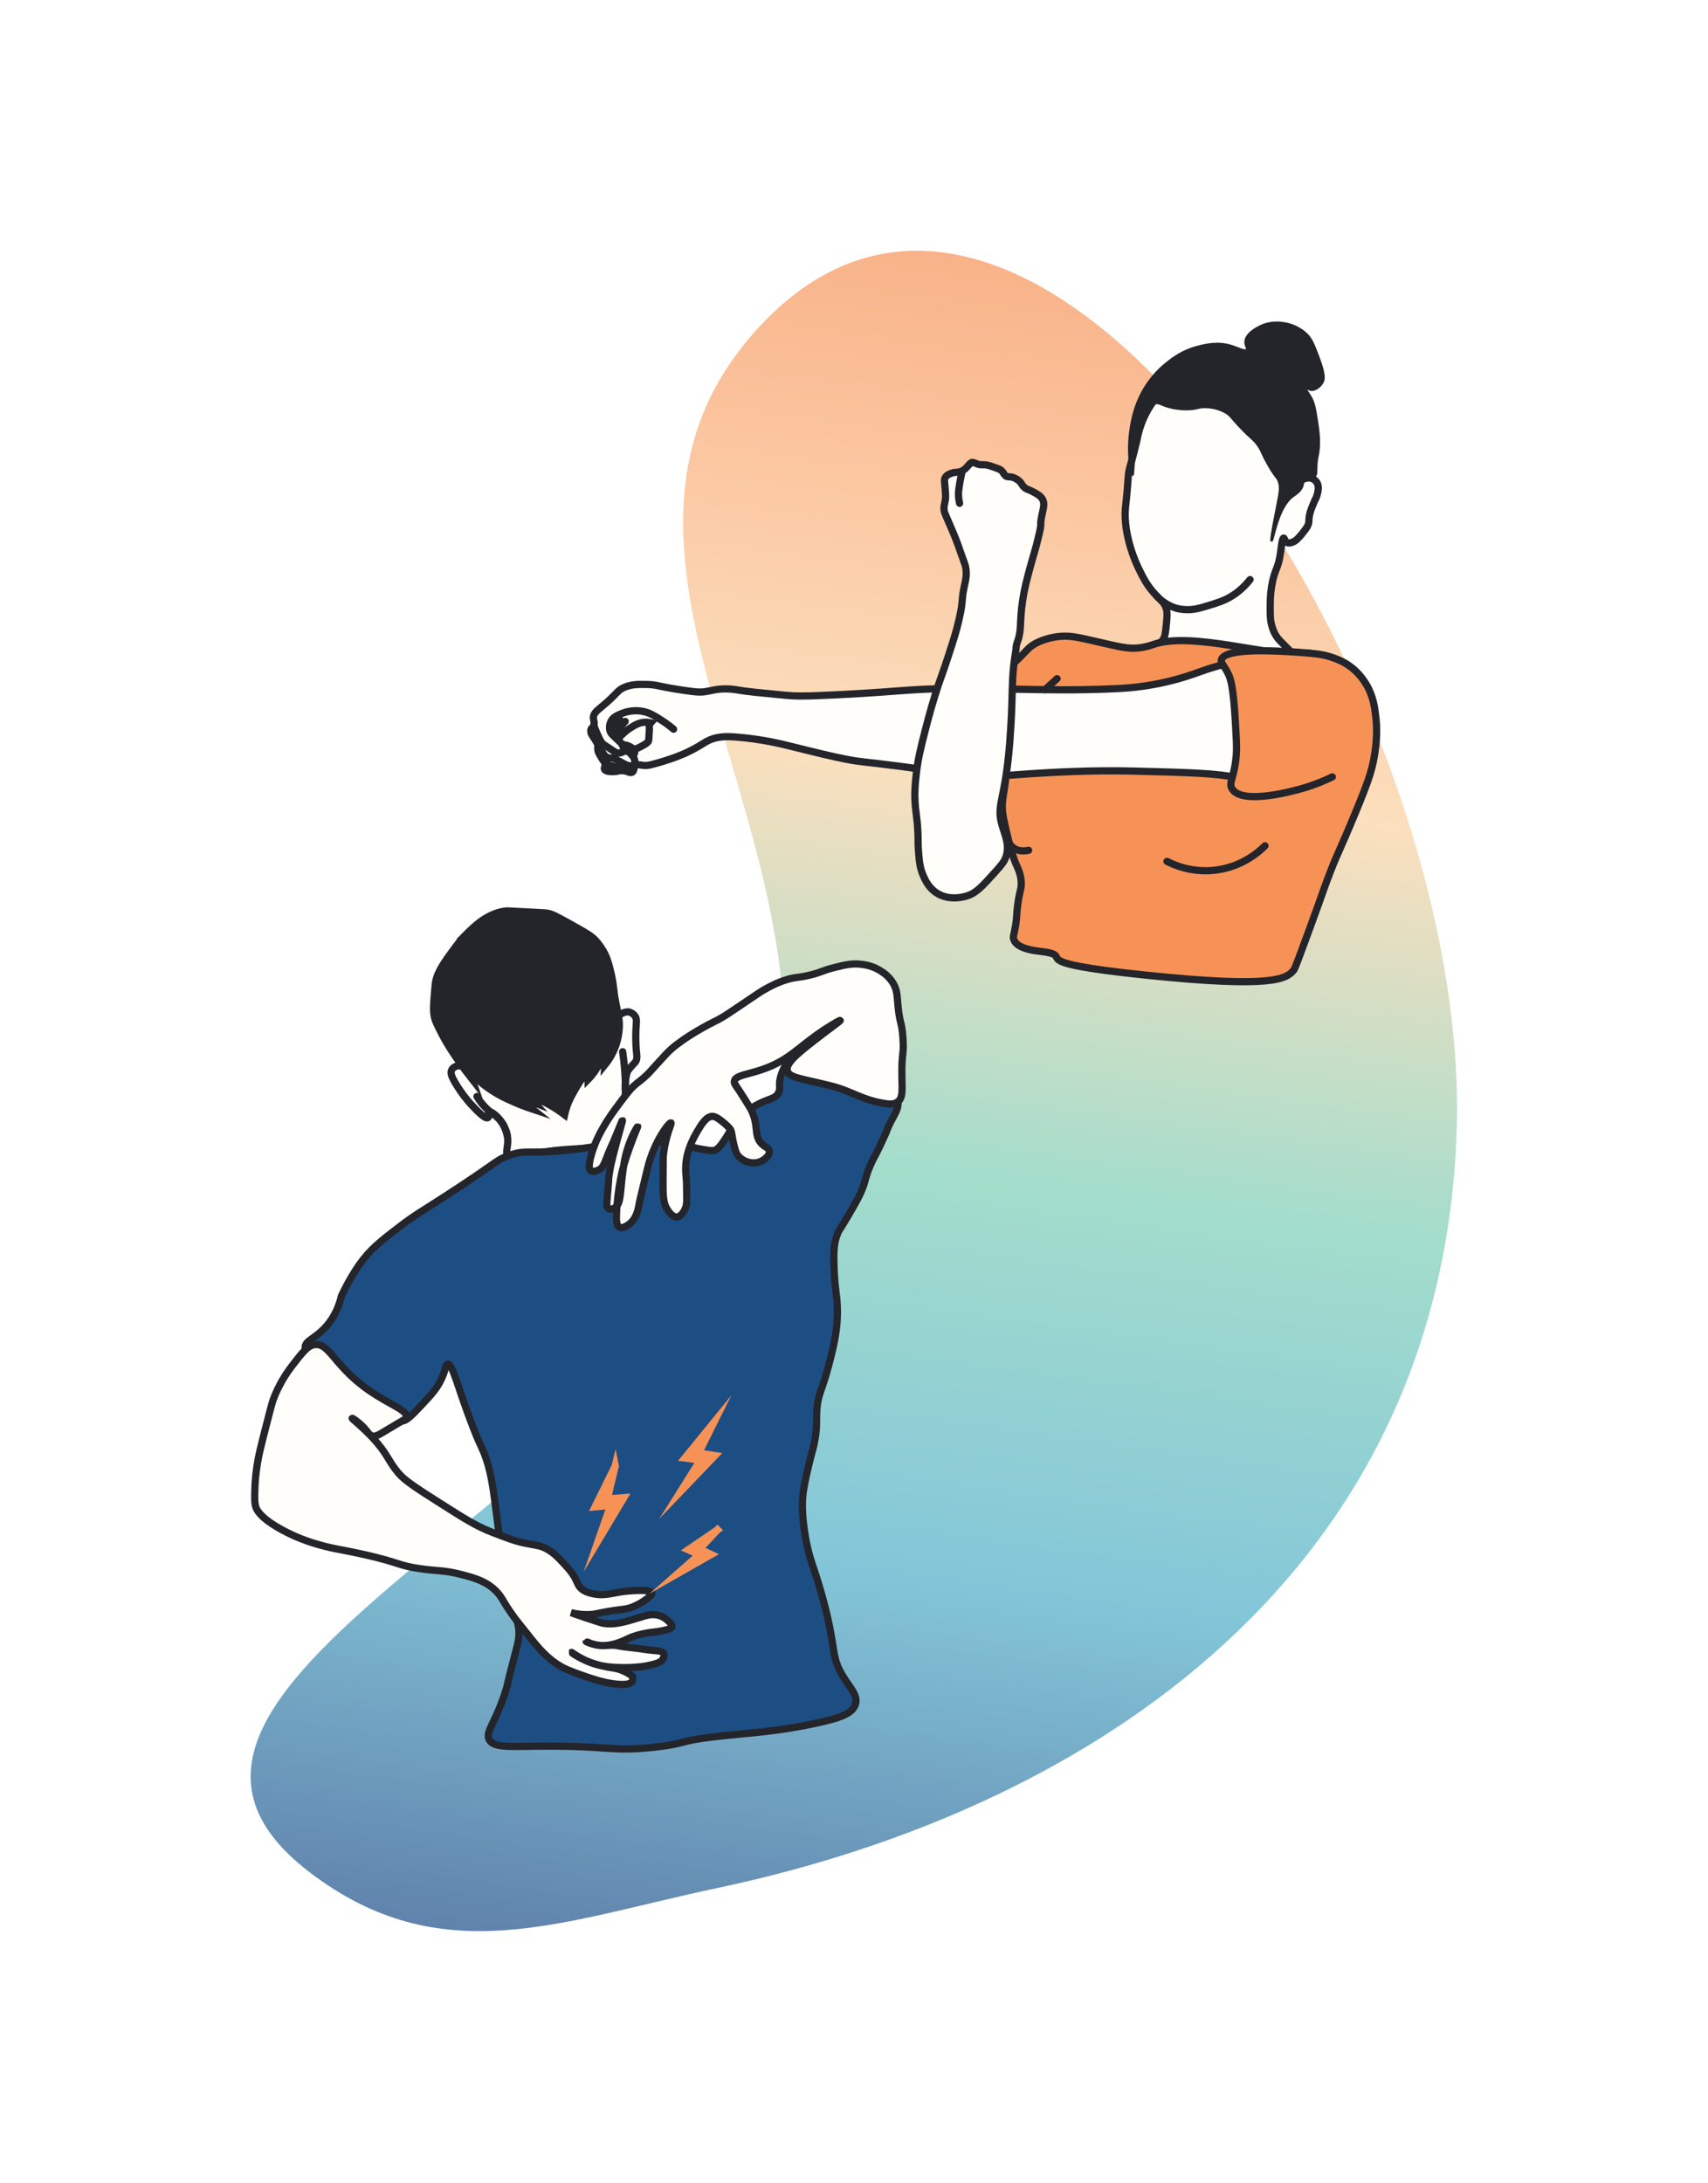 <svg xmlns="http://www.w3.org/2000/svg" width="710" height="907" viewBox="0 0 710 907" fill="none"><g opacity="0.7" filter="url(#filter0_f_841_5275)"><path d="M319.992 481.561C354.716 352.704 229.235 232.516 313.906 137.676C429.92 7.728 611.313 285.362 605.548 469.401C599.827 652.057 456.579 751.036 298.167 784.528C232.868 798.334 183.282 819.758 128.584 777.879C24.873 698.473 283.086 618.514 319.992 481.561Z" fill="url(#paint0_linear_841_5275)"></path></g><path d="M484.405 161.398C484.405 161.398 475.987 167.993 473.056 180.809C472.809 181.89 472.36 184.189 471.419 187.804C470.057 193.051 469.808 193.359 469.386 195.312C468.894 197.58 469.113 197.734 468.516 204.311C468.177 208.062 467.959 209.639 467.847 210.863C466.777 222.603 472.643 234.852 473.246 236.073C475.103 239.859 476.542 242.779 479.419 246.096C482.305 249.424 484.009 250.118 484.854 253.045C485.309 254.613 485.155 256.975 484.596 261.668C484.342 263.753 484.124 264.901 483.281 266.004C482.224 267.394 480.831 267.881 480.094 268.204C477.552 269.319 476.617 271.226 471.186 280.496C466.835 287.923 466.614 288.092 466.843 288.511C468.884 292.309 486.555 278.166 510.669 280.231C518.637 280.913 527.876 283.415 533.357 278.489C533.671 278.21 538.064 274.183 537.025 271.407C536.873 271.002 536.708 270.887 534.942 269.133C532.776 266.977 531.695 265.899 531.152 265.187C529.664 263.245 529.075 261.338 528.724 260.174C528.152 258.269 528.023 256.629 528.011 254.02C527.995 250.104 527.982 247.426 528.6 243.639C529.787 236.346 531.423 236.502 532.339 229.483C532.579 227.639 532.993 223.574 533.617 223.57C533.972 223.566 533.981 224.889 534.964 225.421C535.972 225.962 537.3 225.308 537.936 224.994C538.318 224.807 539.331 224.264 541.644 221.286C542.898 219.672 543.533 218.844 543.86 217.847C544.287 216.55 543.948 216.34 544.277 214.412C544.536 212.893 544.948 211.848 545.728 209.869C546.831 207.057 547.038 207.309 547.458 205.811C547.901 204.214 548.455 202.223 547.428 200.522C547.292 200.3 546.643 199.279 545.388 198.815C543.666 198.177 541.962 199.013 541.156 199.422C536.184 201.95 535.003 208.06 533.837 207.86C532.427 207.62 533.641 198.579 532.858 189.084C532.101 179.888 531.361 170.906 524.991 164.076C516.622 155.105 503.84 155.558 501.741 155.636C498.766 155.741 491.151 156.112 484.41 161.398L484.405 161.398Z" fill="#FFFEFA" stroke="#24252B" stroke-width="3" stroke-miterlimit="10"></path><path d="M497.801 144.166C491.544 145.771 487.455 148.957 485.018 150.899C483.419 152.175 480.259 154.896 477.266 159.162C471.981 166.698 470.706 174.071 470.08 177.92C468.317 188.82 470.479 197.249 470.809 197.231C471.251 197.206 470.884 182.186 475.699 172.154C476.549 170.379 477.949 167.957 480.242 167.495C481.956 167.153 482.712 168.239 486.179 169.136C489.513 170.001 492.23 170.018 493.436 170.017C497.642 170.014 497.783 169.026 501.215 169.12C502.328 169.149 505.982 169.286 509.534 171.357C511.737 172.64 511.621 173.335 516.093 177.983C520.527 182.594 521.069 182.353 522.918 184.947C524.666 187.408 524.338 187.844 526.911 192.489C530.373 198.744 531.007 197.969 531.775 200.443C532.6 203.103 532.047 204.565 530.087 214.785C528.995 220.471 528.308 224.519 528.606 224.592C529.16 224.733 531.058 210.972 537.193 206.316C538.487 205.33 540.773 204.106 541.445 201.616C541.823 200.202 541.69 198.377 542.829 197.796C543.089 197.663 543.346 197.636 543.855 197.587C545.471 197.429 545.963 197.996 546.502 197.739C547.366 197.331 546.997 195.445 547.214 192.573C547.355 190.67 547.633 189.952 547.889 188.402C548.735 183.225 547.842 177.684 547.329 174.501C546.553 169.694 546.167 167.293 544.735 164.887C543.707 163.159 542.058 161.097 542.38 160.797C542.631 160.563 543.604 161.829 545.092 161.941C546.979 162.086 548.989 160.341 549.849 158.578C550.202 157.848 550.9 156.018 548.074 148.582C546.201 143.657 545.263 141.189 543.489 139.329C540.106 135.781 535.897 134.678 533.633 134.329C532.262 134.12 528.231 133.551 523.967 135.599C522.934 136.098 517.878 138.526 517.753 142.044C517.689 143.745 518.81 144.749 518.301 145.369C517.544 146.288 514.633 144.644 511.705 143.754C506.067 142.044 501.006 143.344 497.812 144.162L497.801 144.166Z" fill="#24252B" stroke="#24252B" stroke-miterlimit="10"></path><path d="M539.945 271.629C540.566 271.572 542.821 271.338 545.834 271.572C550.069 271.901 553.172 272.96 554.231 273.342C556.117 274.021 558.86 275.041 561.836 277.37C562.72 278.06 565.428 280.282 567.765 284.084C570.827 289.063 571.432 293.796 571.907 297.858C572.445 302.484 572.448 307.864 571.2 314.79C570.102 320.877 568.561 325.292 563.297 338.021C556.491 354.476 556.515 353.278 552.975 362.349C550.179 369.516 550.046 370.568 543.944 387.157C540.201 397.33 538.324 402.429 537.867 403.008C534.875 406.829 529.075 410.637 476.998 405.273C420.819 399.49 449.859 397.355 431.716 395.216C430.021 395.016 422.541 394.187 421.377 390.269C421.027 389.1 421.5 388.517 422.145 384.729C422.813 380.79 422.436 380.628 423.027 376.113C423.849 369.823 424.658 369.556 424.508 366.565C424.341 363.106 423.127 360.779 422.205 358.737C422.205 358.737 420.179 354.248 417.36 341.041C415.155 330.713 418.745 330.768 418.388 312.485C418.096 297.464 417.95 289.95 417.911 289.618C417.537 286.245 416.802 280.972 419.734 277.26C420.446 276.357 420.594 276.534 424.163 272.931C427.177 269.89 427.494 269.331 428.95 268.312C431.124 266.793 433.123 266.142 434.637 265.649C435.309 265.429 437.823 264.639 440.967 264.407C445.766 264.048 449.54 265.162 460.097 267.57C466.958 269.133 470.023 269.727 474.218 269.115C476.916 268.723 478.827 268.013 479.589 267.751C495.199 262.389 527.415 272.753 539.93 271.622L539.945 271.629Z" fill="#F79256" stroke="#24252B" stroke-width="3" stroke-miterlimit="10" stroke-linecap="round"></path><path d="M538.808 271.491C520.321 272.659 507.717 275.964 499.424 278.914C496.472 279.963 490.399 282.273 481.674 284.033C473.48 285.688 467.06 286.025 462.869 286.209C446.533 286.919 433.552 286.57 423.891 286.408C402.665 286.048 392.049 285.865 379.507 286.654C371.266 287.172 363.848 287.922 348.048 288.701C333.861 289.402 330.295 289.271 326.667 288.92C315.765 287.872 310.316 287.348 306.981 286.763C306.048 286.602 304.103 286.245 301.467 286.253C297.583 286.263 295.753 287.051 292.88 287.443C290.282 287.799 287.287 287.33 281.295 286.401C273.845 285.243 273.009 284.464 268.64 284.41C265.16 284.363 262.804 284.337 259.912 285.456C256.371 286.83 257.141 287.939 249.524 294.166C248.244 295.212 246.706 296.421 246.663 298.12C246.637 299.254 247.291 300.142 246.811 301.433C246.482 302.319 245.963 302.452 245.701 303.039C245.296 303.942 245.66 305.562 248.763 308.716C248.261 310.411 248.439 311.602 248.684 312.367C248.884 312.989 249.242 313.567 249.954 314.716C251.029 316.455 251.443 316.706 251.529 317.563C251.641 318.693 250.988 319.01 251.277 319.638C251.821 320.82 254.585 320.669 255.55 320.611C257.12 320.527 257.024 320.23 258.254 320.21C260.856 320.166 261.828 321.485 262.841 320.856C263.807 320.26 263.208 318.88 264.275 318.105C265.152 317.461 266.195 317.936 267.755 318.073C269.174 318.192 270.53 317.828 273.18 317.086C280.183 315.127 284.821 313.003 284.821 313.003C292.73 309.377 293.127 307.547 298.055 306.516C300.498 306.003 302.567 305.995 306.177 306.28C316.683 307.106 325.048 309.185 328.026 309.927C340.007 312.894 345.995 314.372 351.707 315.473C358.773 316.833 358.642 316.389 374.476 318.464C395.767 321.26 398.799 322.427 408.657 322.614C415.218 322.738 416.412 322.269 428.449 321.504C436.61 320.987 453.114 319.943 471.55 320.414C494.647 321.012 506.196 321.308 514.045 323.187C520.28 324.679 523.743 326.052 527.412 324.106C530.871 322.278 533.941 317.816 537.175 288.781C537.984 281.505 538.495 275.511 538.802 271.501L538.808 271.491Z" fill="#FFFEFA" stroke="#24252B" stroke-width="3" stroke-miterlimit="10"></path><path d="M280.004 303.008C278.85 302.017 277.181 300.687 275.03 299.321C271.946 297.359 270.154 296.216 267.467 295.652C262.83 294.671 259.178 296.169 258.001 296.672C256.361 297.372 254.807 298.061 253.954 299.767C253.291 301.093 253.119 302.898 253.817 304.336C254.097 304.91 254.79 305.565 256.18 306.877C257.647 308.261 258.12 308.503 258.622 309.427C258.899 309.931 259.62 311.267 259.042 312.149C258.509 312.968 257.178 312.907 256.952 312.895C256.037 312.853 255.602 312.467 253.661 311.162C251.127 309.458 250.894 309.462 250.282 308.753C249.921 308.328 249.616 307.878 248.772 306.067C248.239 304.924 247.551 303.359 246.817 301.434" stroke="#24252B" stroke-width="3" stroke-miterlimit="10" stroke-linecap="round"></path><path d="M257.667 299.032C257.227 299.518 256.779 300.072 256.332 300.7C255.343 302.098 254.686 303.452 254.241 304.594" stroke="#24252B" stroke-width="3" stroke-miterlimit="10" stroke-linecap="round"></path><path d="M259.889 299.767C259.312 300.332 258.531 301.237 257.951 302.526C256.909 304.833 257.132 306.965 257.285 307.878" stroke="#24252B" stroke-width="3" stroke-miterlimit="10" stroke-linecap="round"></path><path d="M259.043 312.143C260.387 312.01 261.201 312.321 261.716 312.738C262.352 313.254 262.501 313.901 262.942 313.881C263.405 313.863 263.882 313.112 263.863 312.438C263.84 311.625 263.113 311.082 262.524 310.662C261.225 309.721 259.755 309.458 258.617 309.42" stroke="#24252B" stroke-width="3" stroke-miterlimit="10" stroke-linecap="round"></path><path d="M245.703 303.028C245.721 303.581 245.734 304.127 245.751 304.679C247.519 307.639 249.29 310.605 251.057 313.565C251.345 313.944 251.809 314.434 252.502 314.735C253.296 315.085 253.821 314.937 254.639 315.042C254.978 315.083 255.303 315.154 257.815 316.512C260.038 317.718 260.649 318.131 261.776 318.214C262.374 318.261 263.097 318.317 263.536 317.883C264.219 317.22 264.023 315.615 262.949 313.871" stroke="#24252B" stroke-width="3" stroke-miterlimit="10" stroke-linecap="round"></path><path d="M248.516 309.315C248.57 310.824 248.899 313.044 250.245 315.159C250.618 315.744 251.099 316.49 251.992 317.196C253.083 318.058 253.617 317.928 256.244 318.855C257.837 319.418 258.899 319.912 260.934 320.397C262.137 320.686 262.749 320.745 263.055 320.401C263.6 319.79 262.798 318.333 262.737 318.225" stroke="#24252B" stroke-width="3" stroke-miterlimit="10" stroke-linecap="round"></path><path d="M257.165 306.779C259.027 304.561 260.92 303.167 262.231 302.348C263.961 301.261 265.732 300.18 268.21 300.111C269.182 300.081 269.986 300.215 270.526 300.339C270.409 300.473 270.245 300.691 270.115 300.982C269.81 301.659 269.89 302.267 269.927 302.79C269.984 303.632 269.839 304.477 269.8 305.319C269.728 306.913 269.684 307.712 269.57 307.957C269.435 308.242 269.131 308.739 267.124 309.845C266.375 310.262 265.299 310.808 263.948 311.348" stroke="#24252B" stroke-width="3" stroke-miterlimit="10" stroke-linecap="round"></path><path d="M553.815 322.825C551.235 324.083 547.135 325.913 541.89 327.461C538.105 328.578 516.402 334.666 512.178 327.805C510.548 325.153 513.197 323.29 513.939 313.298C514.13 310.724 513.936 307.225 513.542 300.226C512.7 285.159 511.545 282.125 510.664 280.225C508.793 276.205 507.34 275.579 507.707 274.174C508.444 271.37 515.511 268.97 544.881 271.45" fill="#F79256"></path><path d="M553.815 322.825C551.235 324.083 547.135 325.913 541.89 327.461C538.105 328.578 516.402 334.666 512.178 327.805C510.548 325.153 513.197 323.29 513.939 313.298C514.13 310.724 513.936 307.225 513.542 300.226C512.7 285.159 511.545 282.125 510.664 280.225C508.793 276.205 507.34 275.579 507.707 274.174C508.444 271.37 515.511 268.97 544.881 271.45" stroke="#24252B" stroke-width="3" stroke-miterlimit="10" stroke-linecap="round"></path><path d="M439.407 282.002C437.74 283.529 436.073 285.057 434.402 286.584L439.407 282.002Z" fill="#F79256"></path><path d="M439.407 282.002C437.74 283.529 436.073 285.057 434.402 286.584" stroke="#24252B" stroke-width="3" stroke-miterlimit="10" stroke-linecap="round"></path><path d="M419.176 349.831C419.674 350.785 420.677 352.277 422.598 353.061C424.487 353.835 426.424 353.573 427.583 353.306" fill="#F79256"></path><path d="M419.176 349.831C419.674 350.785 420.677 352.277 422.598 353.061C424.487 353.835 426.424 353.573 427.583 353.306" stroke="#24252B" stroke-width="3" stroke-miterlimit="10" stroke-linecap="round"></path><path d="M485.104 357.924C487.952 359.386 495.307 362.68 504.949 361.603C516.5 360.307 523.728 353.578 525.837 351.459" fill="#F79256"></path><path d="M485.104 357.924C487.952 359.386 495.307 362.68 504.949 361.603C516.5 360.307 523.728 353.578 525.837 351.459" stroke="#24252B" stroke-width="3" stroke-miterlimit="10" stroke-linecap="round"></path><path d="M519.63 240.837C516.507 244.816 513.244 247.038 511.097 248.254C509.041 249.411 506.763 250.314 502.082 251.703C498.812 252.671 497.139 253.161 495.076 253.286C494.197 253.338 492.265 253.442 490.08 253.002C485.496 252.076 482.338 249.243 480.759 247.56" fill="white"></path><path d="M519.63 240.837C516.507 244.816 513.244 247.038 511.097 248.254C509.041 249.411 506.763 250.314 502.082 251.703C498.812 252.671 497.139 253.161 495.076 253.286C494.197 253.338 492.265 253.442 490.08 253.002C485.496 252.076 482.338 249.243 480.759 247.56" stroke="#24252B" stroke-width="3" stroke-miterlimit="10" stroke-linecap="round"></path><path d="M399.471 195.876C397.929 196.472 397.582 195.975 395.506 196.643C395.01 196.805 393.508 197.284 392.856 198.564C392.461 199.331 392.626 199.885 392.852 202.558C392.995 204.215 393.063 205.048 393.073 205.88C393.101 208.788 392.366 209.439 392.402 211.411C392.426 212.647 392.733 213.218 394.125 216.434C395.513 219.639 396.803 222.61 397.975 225.725C398.45 226.994 398.22 226.447 400.061 231.59C401.092 234.466 401.19 234.711 401.323 235.272C402.068 238.414 401.418 241.07 401.036 242.775C399.37 250.179 400.673 248.814 398.598 257.719C397.46 262.606 396.345 266.036 394.111 272.895C391.378 281.292 390.923 281.771 388.781 288.61C388.324 290.062 386.587 295.654 384.678 303.193C382.6 311.378 381.548 315.593 380.9 321.502C380.51 325.063 380.166 328.2 380.342 332.501C380.556 337.711 381.331 339.524 381.587 346.607C381.708 349.927 381.563 350.164 381.756 352.885C382.081 357.357 382.288 360.223 383.593 363.375C384.362 365.23 385.785 368.672 389.206 370.955C394.5 374.491 400.668 372.658 401.793 372.324C405.832 371.121 408.342 368.268 413.387 362.665C416.077 359.675 417.438 358.137 418.152 356.092C419.856 351.204 417.718 347.025 416.53 342.871C414.047 334.217 417.789 333.063 419.722 308.817C420.42 300.057 420.651 291.886 420.651 291.886C420.848 284.943 420.784 279.069 422.199 270.851C422.573 268.686 422.126 268.838 423.063 266.306C424.77 261.7 423.728 258.558 425.116 249.39C425.882 244.347 426.914 240.552 428.414 235.032C429.598 230.685 430.183 229.174 431.461 224.013C433.705 214.976 431.732 220.338 433.37 212.856C433.811 210.836 434.251 209.091 433.373 207.477C432.633 206.117 431.22 205.337 429.554 204.421C427.437 203.254 426.87 203.524 425.697 202.419C424.554 201.338 424.817 200.825 423.509 199.752C423.085 199.404 422.049 198.575 420.529 198.237C419.37 197.98 419.241 198.302 418.512 197.992C417.289 197.473 417.38 196.463 416.129 195.396C415.664 195.001 414.755 194.685 412.939 194.046C411.366 193.496 410.528 193.209 409.327 193.126C408.33 193.058 408.312 193.209 407.469 193.091C407.089 193.04 406.787 192.961 406.532 192.877C405.301 192.474 404.906 192.241 404.509 192.155C402.974 191.816 402.281 194.784 399.472 195.871L399.471 195.876Z" fill="#FFFEFA" stroke="#24252B" stroke-width="3" stroke-miterlimit="10"></path><path d="M399.873 196.179C399.441 198.126 399.136 199.766 398.93 200.984C398.47 203.689 398.432 204.563 398.428 205.123C398.418 206.815 398.673 208.205 398.898 209.137" stroke="#24252B" stroke-width="3" stroke-miterlimit="10" stroke-linecap="round"></path><path d="M211.186 480.248C213.041 482.373 217.732 480.652 222.742 479.439C229.126 477.895 234.995 477.599 246.728 477.001C258.473 476.402 264.717 470.607 269.701 474.188C270.883 475.039 272.242 476.493 272.324 476.41C272.462 476.273 268.306 472.843 265.072 468.107C257.327 456.759 260.316 445.882 261.083 444.826C261.756 443.908 262.465 443.097 262.465 443.097C263.379 442.042 263.768 441.761 264.088 441.34C265.019 440.119 264.741 438.557 264.551 436.802C264.551 436.802 264.158 433.183 264.331 428.341C264.454 424.909 264.946 423.524 263.877 422.093C263.676 421.822 262.868 420.82 261.524 420.537C260.505 420.327 259.566 420.603 258.56 421.112C255.492 422.658 253.732 425.376 253.706 425.409C247.972 434.242 203.222 446.473 197.032 444.229C196.173 443.916 195.326 443.717 193.629 443.327C191.291 442.783 190.438 442.744 189.567 443.085C189.321 443.18 188.269 443.597 187.777 444.549C187.068 445.91 187.894 447.668 189.191 449.879C192.108 454.845 195.08 458.108 195.454 458.512C197.574 460.814 201.61 465.198 202.824 464.427C203.497 464.004 202.777 462.424 203.353 462.115C204.453 461.522 209.675 465.81 210.851 471.74C211.737 476.225 209.693 478.523 211.197 480.241L211.186 480.248Z" fill="#FFFEFA" stroke="#24252B" stroke-width="3" stroke-miterlimit="10" stroke-linecap="round"></path><path d="M211.186 480.249C219.862 477.154 218.894 480.235 241.497 477.275C255.924 475.387 260.778 473.544 269.708 474.194C270.465 474.25 281.902 475.101 287.268 476.577C288.811 477.003 289.895 477.199 292.058 477.598C295.698 478.271 296.38 478.152 296.784 478.046C298.296 477.651 299.291 476.557 301.336 473.447C304.549 468.553 304.317 467.846 305.93 465.725C308.282 462.629 311.097 461.057 314.184 459.345C319.787 456.228 322.111 456.816 323.547 454.208C324.744 452.029 323.428 451.071 324.524 447.28C324.706 446.662 326.379 440.883 329.418 440.494C331.471 440.234 332.201 442.674 335.754 444.853C338.467 446.521 341.072 446.834 346.171 447.393C354.118 448.263 354.079 446.881 359.667 447.832C363.19 448.433 369.398 449.582 372.079 454.239C372.36 454.727 373.084 456.019 373.26 457.812C373.534 460.645 372.215 462.44 370.29 466.135C368.371 469.823 369.604 468.183 366.083 475.572C363.156 481.711 363.137 481.103 361.79 484.238C359.317 490.015 360.082 490.472 357.799 495.599C356.662 498.149 355.264 500.552 352.456 505.359C349.075 511.151 349.066 510.633 348.355 512.251C346.777 515.822 346.383 519.339 346.739 527.436C347.13 536.286 347.843 537.537 348.053 542.684C348.442 552.175 346.499 559.638 344.41 567.649C341.702 578.042 339.884 579.313 339.506 586.516C339.295 590.422 339.687 592.777 338.831 597.897C338.212 601.592 337.574 602.982 336.162 608.914C335.859 610.187 334.572 615.605 334.007 619.288C333.534 622.375 332.973 628.114 334.815 638.689C336.478 648.269 338.075 650.099 341.566 662.491C348.119 685.724 344.888 687.727 350.68 696.944C353.635 701.644 356.649 704.585 355.631 708.086C354.448 712.138 348.738 713.863 341.65 715.497C323.191 719.753 309.453 720.165 296.352 721.734C281.937 723.455 285.576 724.501 272.27 725.983C253.628 728.067 253.24 725.248 223.501 725.588C211.498 725.727 204.952 726.257 203.306 722.779C201.7 719.388 206.301 715.449 210.347 702.11C211.06 699.76 210.6 700.885 212.502 693.488C215.094 683.425 215.898 681.333 215.699 677.858C215.446 673.357 213.722 670.497 212.362 667.615C210.212 663.07 210.439 661.61 207.117 634.842C204.823 616.346 204.094 612.332 202.202 606.549C200.449 601.19 200.334 602.564 196.591 592.947C190.23 576.615 188.199 566.581 186.072 566.837C185.175 566.944 185.426 568.808 183.616 572.764C181.703 576.952 179.297 579.51 175.622 583.437C171.308 588.04 169.148 590.339 167.089 590.483C163.963 590.699 162.089 588.131 156.44 582.817C150.648 577.366 145.42 573.299 142.978 571.497C132.806 563.996 126.796 563.307 126.836 559.848C126.871 556.877 131.313 556.264 135.985 550.712C139.649 546.359 141.187 541.658 141.91 538.574C141.91 538.574 144.869 531.949 149.288 525.614C153.733 519.238 158.316 515.674 166.255 509.591C172.294 504.967 174.886 503.639 185.355 496.865C207.389 482.602 206.023 482.12 211.188 480.273L211.186 480.249Z" fill="#1D4E83" stroke="#24252B" stroke-width="3" stroke-miterlimit="10"></path><path d="M193.278 388.764C191.49 390.575 190.149 392.391 187.468 396.036C182.614 402.634 181.604 405.452 181.135 407.695C180.951 408.564 180.848 409.821 180.634 412.336C180.243 416.976 180.048 419.323 180.414 421.779C180.762 424.072 181.803 426.062 183.884 430.047C186.245 434.563 188.509 437.838 190.712 440.998C192.231 443.172 194.026 445.633 196.111 448.287C195.532 446.655 194.967 444.826 195.297 444.66C195.632 444.495 196.611 446.149 198.105 447.881C200.175 450.287 202.152 451.592 204.762 453.32C207.643 455.226 209.925 456.253 212.997 457.631C215.105 458.579 217.941 459.758 221.384 460.905C221.122 460.696 218.088 458.234 218.495 457.559C218.859 456.945 221.865 458.111 222.312 458.286C221.621 457.515 220.894 456.583 221.131 456.245C221.205 456.139 221.601 455.753 225.28 457.478C227.631 458.583 230.906 460.359 234.694 463.226C234.864 462.456 235.12 461.414 235.511 460.211C235.979 458.779 236.755 456.763 238.518 453.691C240.117 450.906 242.774 446.281 243.919 446.696C244.167 446.784 244.453 447.155 244.467 448.539C245.251 447.743 246.387 446.493 247.516 444.798C250.005 441.071 250.698 437.88 251.241 437.991C251.503 438.041 251.728 438.846 251.466 442.452C253.124 440.411 255.212 437.248 256.433 432.991C257.21 430.279 257.389 428 257.435 426.719C257.55 423.441 256.982 421.685 256.134 417.434C254.728 410.37 255.413 410.708 254.042 404.568C252.933 399.613 252.02 397.286 250.757 395.113C249.397 392.775 248.005 391.246 247.665 390.875C245.909 388.984 244.481 388.112 238.606 384.813C230.764 380.409 229.631 379.883 227.663 379.486C226.839 379.316 226.514 379.304 221.191 379.032C210.778 378.493 210.862 378.484 210.784 378.492C202.775 379.15 196.82 385.175 193.272 388.764L193.278 388.764Z" fill="#24252B" stroke="#24252B" stroke-width="3" stroke-miterlimit="10" stroke-linecap="round"></path><path d="M327.259 444.819C327.917 447.865 332.716 448.043 345.25 451.171C354.292 453.426 358.428 457.224 368.376 458.621C369.554 458.788 371.682 459.038 373.253 457.801C375.385 456.122 375.006 452.898 374.911 447.299C374.733 437.027 375.862 438.555 375.347 431.269C374.835 424.014 373.937 425.591 373.218 417.199C372.914 413.662 372.904 411.386 371.337 408.674C369.597 405.67 367.047 404.044 365.912 403.335C362.619 401.286 359.533 400.874 357.998 400.692C354.075 400.215 351.105 400.95 346.274 402.186C341.569 403.395 341.801 403.888 337.122 405.064C331.577 406.46 331.018 405.826 326.765 407.15C322.995 408.323 320.279 409.804 317.917 411.112C316.077 412.13 315.636 412.497 308.399 417.377C302.053 421.658 301.259 422.143 300.611 422.521C296.93 424.703 296.839 424.383 291.846 427.218C287.26 429.825 284.801 431.528 283.857 432.201C282.143 433.413 280.779 434.377 279.069 435.893C277.541 437.242 275.981 438.96 272.916 442.343C270.422 445.094 269.905 445.762 268.432 447.117C266.684 448.735 265.7 449.376 264.52 450.344C262.194 452.247 260.635 454.307 257.625 458.343C255.035 461.813 252.969 464.577 250.596 468.737C249.186 471.202 247.367 474.689 245.982 479.282C244.218 485.132 245.166 486.13 245.508 486.397C246.437 487.124 248.15 486.56 249.137 485.992C250.846 485.007 251.176 483.536 252.902 479.21C254.35 475.563 253.604 477.899 256.71 470.306C258.154 466.781 258.624 465.526 258.725 465.557C258.934 465.625 257.18 471.01 254.948 479.824C254.123 483.09 253.612 485.339 253.2 488.211C252.889 490.395 253.151 489.352 252.603 495.481C252.21 499.883 251.97 501.613 252.936 502.226C253.876 502.828 255.376 501.989 255.45 501.944C257.784 500.597 257.785 497.111 258.372 491.448C258.704 488.249 259.138 484.098 260.051 480.254C261.739 473.131 264.98 468.05 265.088 468.093C265.165 468.127 263.861 470.873 261.961 476.152C261.318 477.94 260.267 480.877 259.258 484.354C259.099 484.902 256.738 493.212 256.276 504.257C256.165 506.925 256.186 509.242 257.476 509.916C259.039 510.736 261.544 508.68 261.835 508.44C264.709 506.031 265.286 502.456 265.797 499.658C265.797 499.658 266.09 498.069 269.214 485.334C271.952 474.175 278.225 466.24 278.907 466.548C279.434 466.788 276.499 471.933 275.691 480.752C275.662 481.097 275.648 484.139 275.621 490.228C275.592 496.463 275.617 499.641 277.256 502.339C277.719 503.099 279.41 505.883 281.445 505.686C282.991 505.537 284.035 503.736 284.403 503.096C285.457 501.275 285.474 499.461 285.473 498.74C285.455 493.505 285.424 490.883 285.156 488.319C284.223 479.487 288.418 472.566 290.174 469.592C291.482 467.376 293.73 463.67 296.298 463.877C297.752 463.996 299.426 465.371 301.032 466.687C302.006 467.488 302.403 467.974 302.968 468.503C304.494 469.92 304.023 471.547 305.033 475.5C305.63 477.838 305.926 479.014 306.583 479.917C308.425 482.47 312.405 484.003 315.714 482.809C317.733 482.083 320.009 480.168 319.807 478.359C319.652 476.972 318.18 476.856 316.597 475.257C313.239 471.86 315.545 468.025 312.333 461.352C311.983 460.628 311.18 459.338 309.578 456.752C305.864 450.776 305.18 450.499 305.244 449.49C305.479 445.857 314.485 446.913 325.096 440.654C331.636 436.797 335.734 431.956 345.965 425.789C346.691 425.353 349.178 423.848 349.288 424.007C349.42 424.206 345.555 426.927 342.289 429.435C332.226 437.159 326.57 441.502 327.281 444.799L327.259 444.819Z" fill="#FFFEFA" stroke="#24252B" stroke-width="3" stroke-miterlimit="10" stroke-linecap="round"></path><path d="M168.915 588.973C169.6 585.435 159.906 583.357 149.207 574.579C138.393 565.704 136.405 558.076 130.843 558.728C127.946 559.071 125.77 561.89 121.419 567.528C117.09 573.14 114.785 578.403 113.669 581.305C113.106 582.766 112.07 586.825 109.999 594.937C108.03 602.66 107.639 604.571 107.327 606.254C106.235 612.212 106.034 616.093 105.972 618.053C105.83 622.519 105.762 624.748 106.447 626.503C106.832 627.491 108.29 630.814 117.234 635.686C123.052 638.857 127.917 640.438 129.467 640.93C138.304 643.745 141.159 643.621 152.084 646.117C166.323 649.372 165.396 650.476 174.444 651.803C182.078 652.921 184.273 652.358 191.397 654.156C197.622 655.731 202.317 657.159 206.363 661.297C209.023 664.015 208.699 665.211 214.138 672.581C215.094 673.872 217.183 676.398 219.715 679.606C223.534 684.441 227.441 689.303 233.661 692.746C235.158 693.574 237.245 694.445 241.499 695.966C248.658 698.523 251.894 699.187 254.18 699.535C261.365 700.63 262.477 699.169 262.73 698.756C263.17 698.048 263.085 697.179 262.924 696.507C262.021 695.851 260.526 694.87 258.513 694.07C255.586 692.895 254.486 693.263 250.059 692.164C248.383 691.747 245.983 691.137 243.095 689.824C239.886 688.363 237.545 686.702 237.596 686.611C237.673 686.48 242.581 690.626 250.059 692.164C254.039 692.983 258.192 692.946 260.826 692.92C261.174 692.918 263.357 692.893 266.222 692.585C266.933 692.506 269.104 692.263 271.797 691.516C273.976 690.913 274.774 690.457 275.33 689.699C275.43 689.56 276.418 688.186 275.935 687.141C275.436 686.061 273.675 685.977 271.784 685.823C268.913 685.588 266.071 685.015 263.208 684.736C256.148 684.049 256.946 683.55 254.001 683.629C251.706 683.691 250.13 684.007 247.497 683.441C245.308 682.971 243.661 682.161 243.68 682.116C243.704 682.052 246.248 683.519 249.735 683.752C253.893 684.026 257.652 682.434 259.388 681.696C260.915 681.049 261.369 680.681 263.206 680.024C263.758 679.828 265.673 679.156 268.483 678.635C271.27 678.115 272.206 678.249 275.489 677.583C278.462 676.982 279.173 676.573 279.316 675.995C279.52 675.197 278.585 674.319 277.801 673.582C277.167 672.988 275.745 671.676 273.432 671.135C270.735 670.496 268.567 671.3 266.147 672.041C259.606 674.029 255.314 675.339 250.685 674.502C249.888 674.359 247.719 673.631 243.376 672.188C240.846 671.347 238.774 670.608 237.356 670.101C239.34 670.594 242.278 671.102 245.808 670.847C247.958 670.692 248.068 670.418 252.355 669.67C258.624 668.578 259.636 668.947 262.826 667.785C263.173 667.661 265.464 666.806 268.03 664.975C269.681 663.795 271.168 662.738 270.971 661.96C270.616 660.584 265.196 660.86 263.12 660.964C255.09 661.374 252.698 663.35 246.994 662.34C243.406 661.703 241.965 660.497 241.274 659.775C240.05 658.489 240.083 657.533 238.714 655.165C237.549 653.153 236.422 651.924 234.664 650.008C232.676 647.844 230.639 645.624 227.936 643.997C224.716 642.056 222.528 642.141 218.008 641.188C214.051 640.354 210.964 639.167 204.789 636.793C198.035 634.197 193.132 631.077 183.321 624.843C173.307 618.478 168.3 615.296 165.582 612.06C161.23 606.881 161.132 604.097 154.9 597.438C150.581 592.824 146.259 589.486 146.388 589.331C146.474 589.23 148.686 590.612 150.861 592.817C153.154 595.142 153.255 596.206 154.608 596.622C156.125 597.087 157.474 596.216 160.515 594.368C168.353 589.622 168.769 589.74 168.912 588.998L168.915 588.973Z" fill="#FFFEFA"></path><path d="M250.059 692.164C254.486 693.263 255.586 692.895 258.513 694.07C260.526 694.87 262.021 695.851 262.924 696.507C263.085 697.179 263.17 698.048 262.73 698.756C262.477 699.169 261.365 700.63 254.18 699.535C251.894 699.187 248.658 698.523 241.499 695.966C237.245 694.445 235.158 693.574 233.661 692.746C227.441 689.303 223.534 684.441 219.715 679.606C217.183 676.398 215.094 673.872 214.138 672.581C208.699 665.211 209.023 664.015 206.363 661.297C202.317 657.159 197.622 655.731 191.397 654.156C184.273 652.358 182.078 652.921 174.444 651.803C165.396 650.476 166.323 649.372 152.084 646.117C141.159 643.621 138.304 643.745 129.467 640.93C127.917 640.438 123.052 638.857 117.234 635.686C108.29 630.814 106.832 627.491 106.447 626.503C105.762 624.748 105.83 622.519 105.972 618.053C106.034 616.093 106.235 612.212 107.327 606.254C107.639 604.571 108.03 602.66 109.999 594.937C112.07 586.825 113.106 582.766 113.669 581.305C114.785 578.403 117.09 573.14 121.419 567.528C125.77 561.89 127.946 559.071 130.843 558.728C136.405 558.076 138.393 565.704 149.207 574.579C159.906 583.357 169.6 585.435 168.915 588.973L168.912 588.998C168.769 589.74 168.353 589.622 160.515 594.368C157.474 596.216 156.125 597.087 154.608 596.622C153.255 596.206 153.154 595.142 150.861 592.817C148.686 590.612 146.474 589.23 146.388 589.331C146.259 589.486 150.581 592.824 154.9 597.438C161.132 604.097 161.23 606.881 165.582 612.06C168.3 615.296 173.307 618.478 183.321 624.843C193.132 631.077 198.035 634.197 204.789 636.793C210.964 639.167 214.051 640.354 218.008 641.188C222.528 642.141 224.716 642.056 227.936 643.997C230.639 645.624 232.676 647.844 234.664 650.008C236.422 651.924 237.549 653.153 238.714 655.165C240.083 657.533 240.05 658.489 241.274 659.775C241.965 660.497 243.406 661.703 246.994 662.34C252.698 663.35 255.09 661.374 263.12 660.964C265.196 660.86 270.616 660.584 270.971 661.96C271.168 662.738 269.681 663.795 268.03 664.975C265.464 666.806 263.173 667.661 262.826 667.785C259.636 668.947 258.624 668.578 252.355 669.67C248.068 670.418 247.958 670.692 245.808 670.847C242.278 671.102 239.34 670.594 237.356 670.101C238.774 670.608 240.846 671.347 243.376 672.188C247.719 673.631 249.888 674.359 250.685 674.502C255.314 675.339 259.606 674.029 266.147 672.041C268.567 671.3 270.735 670.496 273.432 671.135C275.745 671.676 277.167 672.988 277.801 673.582C278.585 674.319 279.52 675.197 279.316 675.995C279.173 676.573 278.462 676.982 275.489 677.583C272.206 678.249 271.27 678.115 268.483 678.635C265.673 679.156 263.758 679.828 263.206 680.024C261.369 680.681 260.915 681.049 259.388 681.696C257.652 682.434 253.893 684.026 249.735 683.752C246.248 683.519 243.704 682.052 243.68 682.116C243.661 682.161 245.308 682.971 247.497 683.441C250.13 684.007 251.706 683.691 254.001 683.629C256.946 683.55 256.148 684.049 263.208 684.736C266.071 685.015 268.913 685.588 271.784 685.823C273.675 685.977 275.436 686.061 275.935 687.141C276.418 688.186 275.431 689.56 275.33 689.699C274.774 690.457 273.976 690.913 271.797 691.516C269.104 692.263 266.933 692.506 266.222 692.585C263.357 692.893 261.174 692.918 260.826 692.92C258.192 692.946 254.039 692.983 250.059 692.164ZM250.059 692.164C248.383 691.747 245.983 691.137 243.095 689.824C239.886 688.363 237.545 686.702 237.596 686.611C237.673 686.48 242.581 690.626 250.059 692.164Z" stroke="#24252B" stroke-width="3" stroke-miterlimit="10" stroke-linecap="round"></path><path d="M255.759 609.15C252.967 614.809 250.175 620.469 247.383 626.128C249.539 625.918 251.689 625.708 253.844 625.491C252.184 630.249 250.531 635.012 248.872 639.77C252.349 633.96 255.82 628.152 259.297 622.342C257.021 622.511 254.738 622.675 252.461 622.844C253.562 618.277 254.663 613.71 255.758 609.144L255.759 609.15Z" fill="#F79256" stroke="#F79256" stroke-width="3" stroke-miterlimit="10" stroke-linecap="round"></path><path d="M296.68 591.176C292.692 596.071 288.709 600.961 284.721 605.857C286.864 606.13 289.013 606.408 291.156 606.681C288.477 610.949 285.799 615.222 283.12 619.489C287.805 614.601 292.491 609.719 297.175 604.83C294.915 604.485 292.66 604.139 290.4 603.793C292.493 599.585 294.587 595.383 296.68 591.176Z" fill="#F79256" stroke="#F79256" stroke-width="3" stroke-miterlimit="10" stroke-linecap="round"></path><path d="M298.255 635.677C294.205 638.437 290.155 641.191 286.105 643.951C287.64 644.628 289.175 645.311 290.71 645.988C287.769 648.569 284.829 651.157 281.895 653.737C286.463 651.139 291.031 648.54 295.6 645.942L290.786 643.666C293.271 641.001 295.763 638.336 298.249 635.671L298.255 635.677Z" fill="#F79256" stroke="#F79256" stroke-width="3" stroke-miterlimit="10" stroke-linecap="round"></path><path d="M259.981 454.192C260.021 451.275 259.943 448.116 259.694 444.75C259.492 442.007 259.19 439.422 258.829 437.009" stroke="#24252B" stroke-width="3" stroke-miterlimit="10" stroke-linecap="round"></path><path d="M210.838 471.741C210.168 468.697 208.952 466.77 207.984 465.59C206.053 463.23 204.249 462.76 201.561 459.954C199.951 458.278 198.899 456.674 198.28 455.62" stroke="#24252B" stroke-width="3" stroke-miterlimit="10" stroke-linecap="round"></path><defs><filter id="filter0_f_841_5275" x="0.187" y="0.197" width="709.496" height="906.237" filterUnits="userSpaceOnUse" color-interpolation-filters="sRGB"><feGaussianBlur stdDeviation="52"></feGaussianBlur></filter><linearGradient id="paint0_linear_841_5275" x1="412.451" y1="107.7" x2="315.324" y2="819.431" gradientUnits="userSpaceOnUse"><stop stop-color="#F79256"></stop><stop offset="0.292" stop-color="#FBD1A2"></stop><stop offset="0.526" stop-color="#7DCFB6"></stop><stop offset="0.76" stop-color="#4FAEC8"></stop><stop offset="1" stop-color="#1D4E89"></stop></linearGradient></defs></svg>